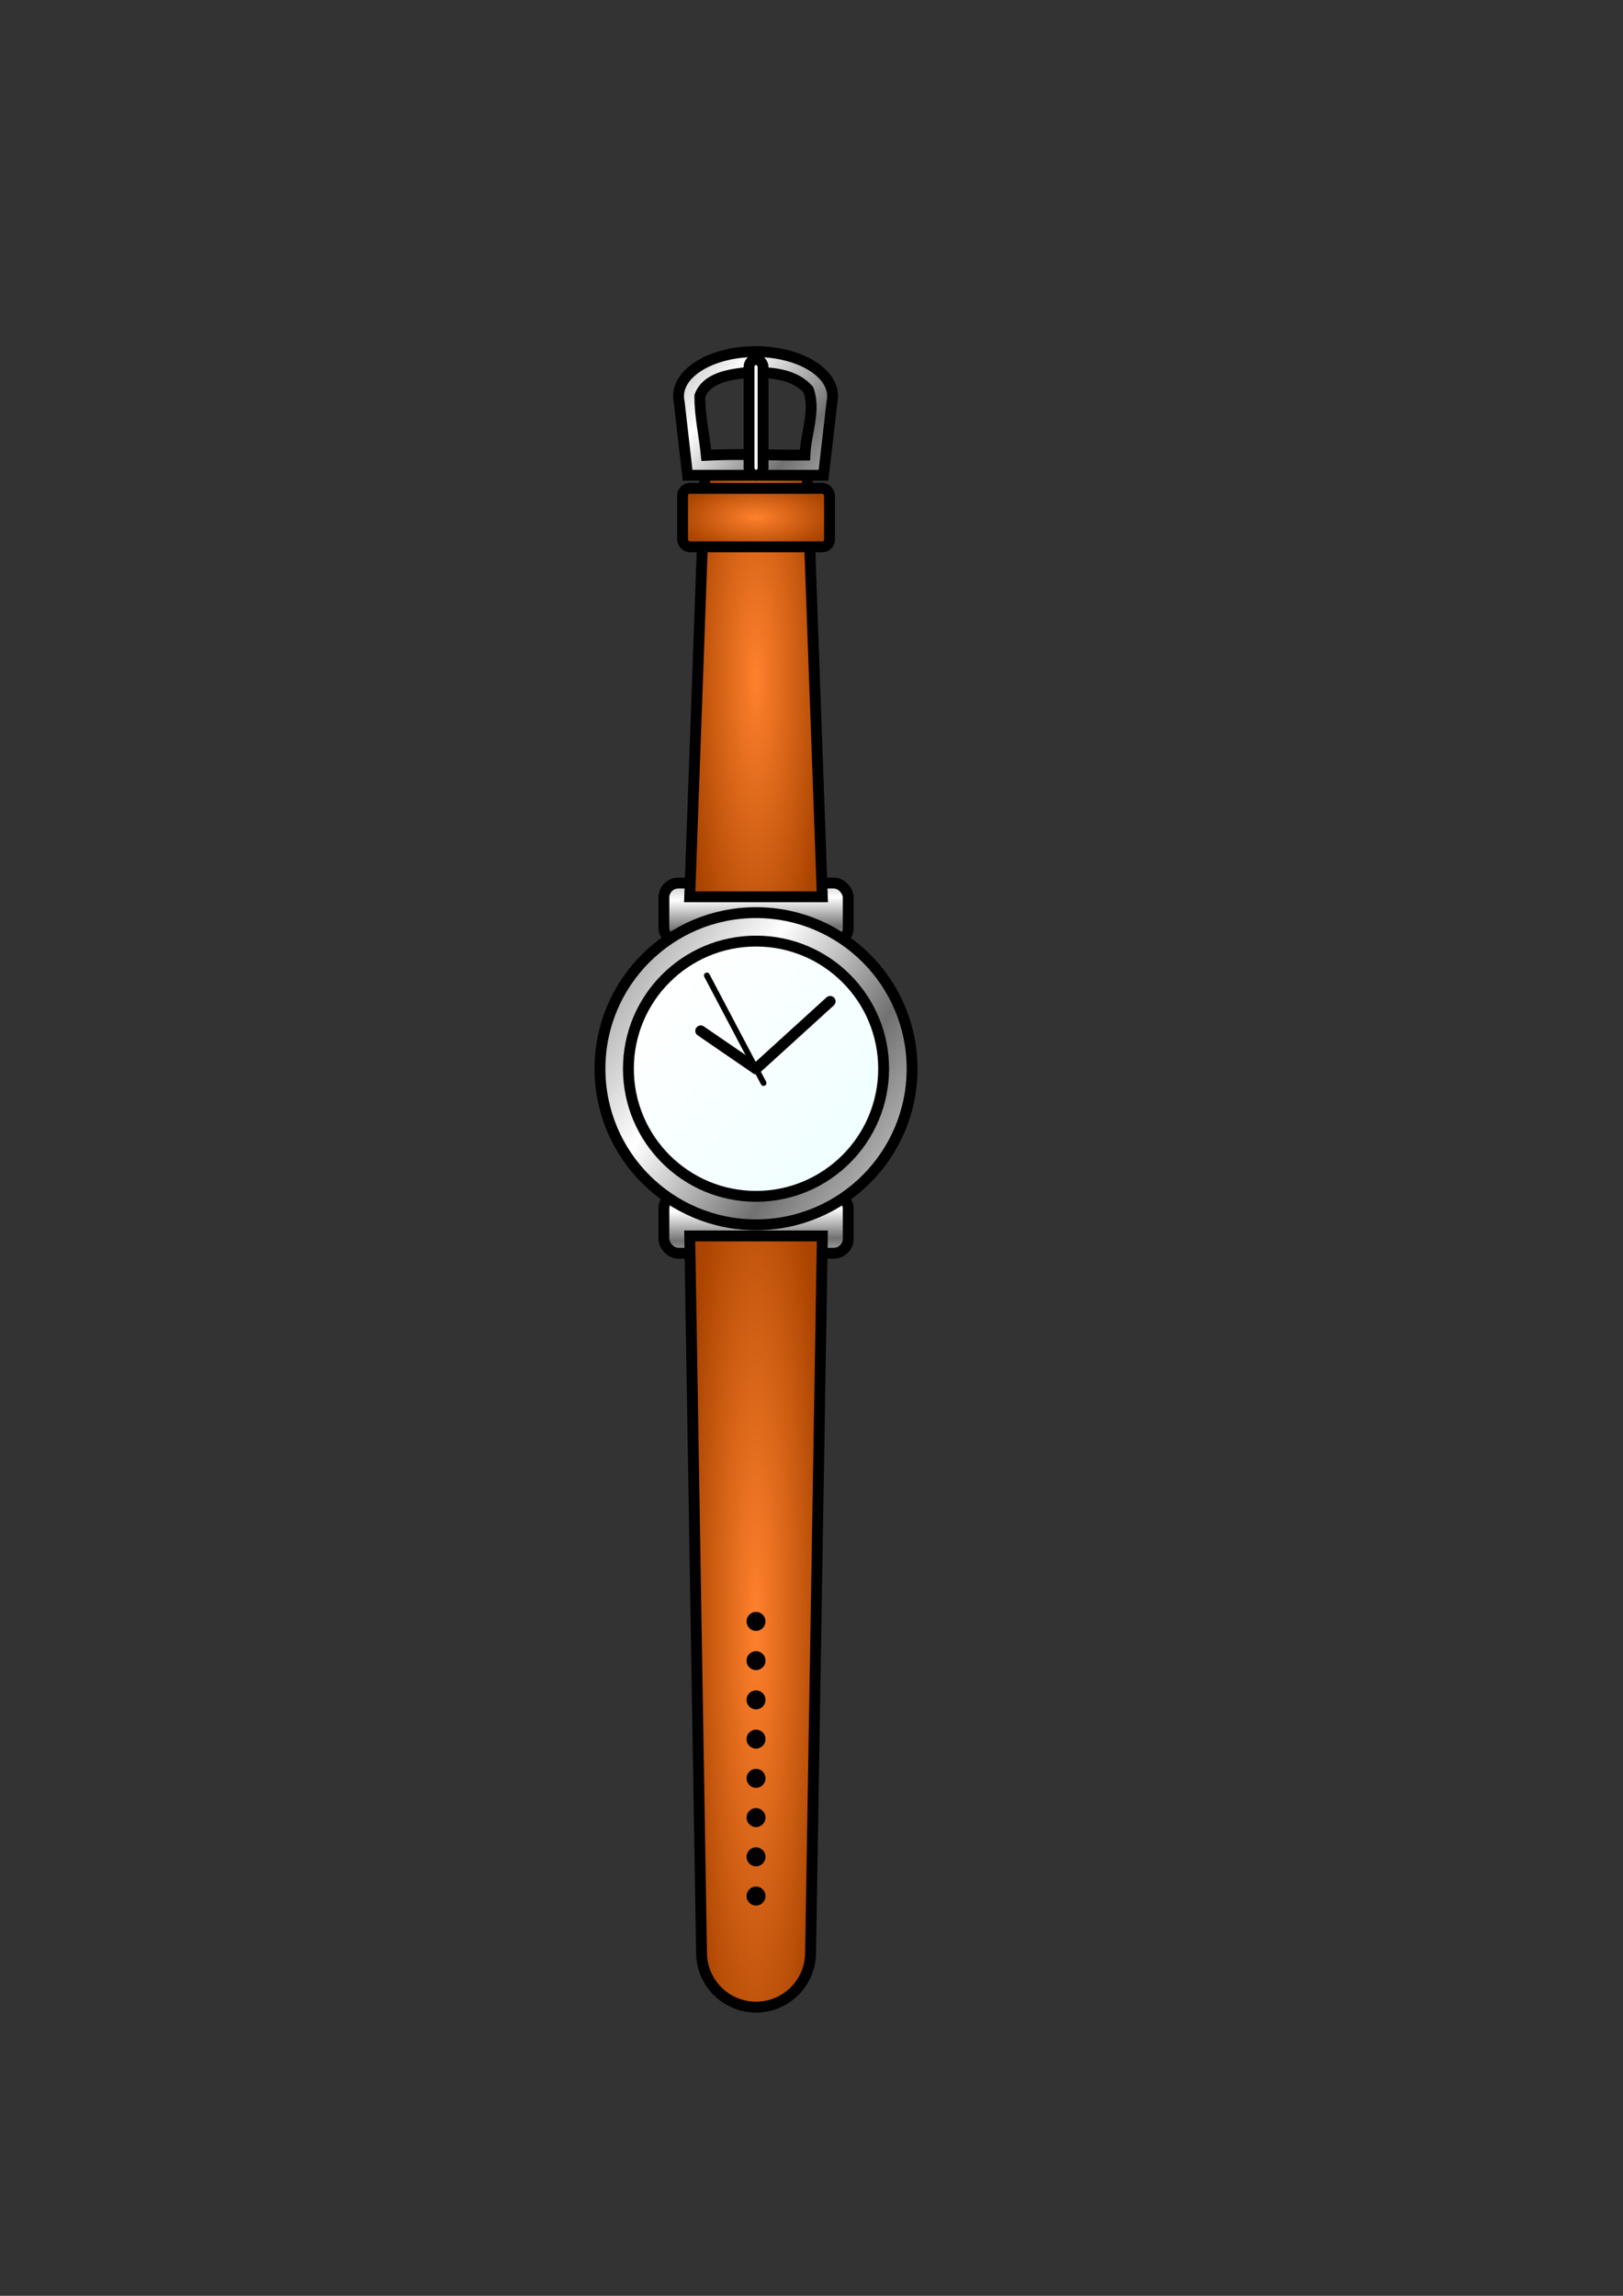 <?xml version="1.0" encoding="UTF-8" standalone="no"?>
<!-- Created with Inkscape (http://www.inkscape.org/) -->

<svg
   xmlns:dc="http://purl.org/dc/elements/1.1/"
   xmlns:cc="http://creativecommons.org/ns#"
   xmlns:rdf="http://www.w3.org/1999/02/22-rdf-syntax-ns#"
   xmlns:svg="http://www.w3.org/2000/svg"
   xmlns="http://www.w3.org/2000/svg"
   xmlns:xlink="http://www.w3.org/1999/xlink"
   xmlns:sodipodi="http://sodipodi.sourceforge.net/DTD/sodipodi-0.dtd"
   xmlns:inkscape="http://www.inkscape.org/namespaces/inkscape"
   width="210mm"
   height="297mm"
   id="svg2"
   version="1.1"
   inkscape:version="0.48.0 r9654"
   sodipodi:docname="Watch.svg">
  <rect width="100%" height="100%" fill="#333333" stroke="none"/>
  <defs
     id="defs4"><linearGradient
   id="linearGradient3124">
  <stop
     style="stop-color:#f0ffff;stop-opacity:1;"
     offset="0"
     id="stop3126" />
  <stop
     style="stop-color:#ffffff;stop-opacity:1;"
     offset="1"
     id="stop3128" />
</linearGradient>
<linearGradient
   id="linearGradient3112">
  <stop
     style="stop-color:#b3b3b3;stop-opacity:1;"
     offset="0"
     id="stop3114" />
  <stop
     id="stop3122"
     offset="0.316"
     style="stop-color:#ffffff;stop-opacity:1;" />
  <stop
     id="stop3120"
     offset="0.743"
     style="stop-color:#717171;stop-opacity:1;" />
  <stop
     style="stop-color:#b3b3b3;stop-opacity:1;"
     offset="1"
     id="stop3116" />
</linearGradient>
<linearGradient
   id="linearGradient3090">
  <stop
     style="stop-color:#ff812d;stop-opacity:1;"
     offset="0"
     id="stop3092" />
  <stop
     style="stop-color:#aa4400;stop-opacity:1;"
     offset="1"
     id="stop3094" />
</linearGradient>

 <style
   id="style2989"
   type="text/css">
   
    .str1 {stroke:#373435;stroke-width:0.8;stroke-linecap:round}
    .str0 {stroke:#373435;stroke-width:1.5}
    .str2 {stroke:#373435;stroke-width:1.5;stroke-linecap:round}
    .fil0 {fill:none}
    .fil1 {fill:#373435}
   
  </style>

  
  
  
  
  
  
  
  
  
  
  
  
  
  
  
  
  
  
  
  
  
  
 <radialGradient
   inkscape:collect="always"
   xlink:href="#linearGradient3090"
   id="radialGradient3096"
   cx="365.714"
   cy="754.7"
   fx="365.714"
   fy="754.7"
   r="35.091"
   gradientTransform="matrix(1,0,0,7.342,0,-4786.644)"
   gradientUnits="userSpaceOnUse" />
<radialGradient
   inkscape:collect="always"
   xlink:href="#linearGradient3090"
   id="radialGradient3100"
   cx="49.269"
   cy="88.275"
   fx="49.269"
   fy="88.275"
   r="9.904"
   gradientTransform="matrix(1,0,0,4.517,0,-310.42)"
   gradientUnits="userSpaceOnUse" />
<radialGradient
   inkscape:collect="always"
   xlink:href="#linearGradient3090"
   id="radialGradient3102"
   cx="365.714"
   cy="236.936"
   fx="365.714"
   fy="236.936"
   r="38.597"
   gradientTransform="matrix(1,0,0,0.439,0,120.847)"
   gradientUnits="userSpaceOnUse" />
<linearGradient
   inkscape:collect="always"
   xlink:href="#linearGradient3112"
   id="linearGradient3118"
   x1="31.945"
   y1="125.551"
   x2="68.248"
   y2="150.38"
   gradientUnits="userSpaceOnUse" />
<linearGradient
   inkscape:collect="always"
   xlink:href="#linearGradient3124"
   id="linearGradient3130"
   x1="62.355"
   y1="150.38"
   x2="35.907"
   y2="127.482"
   gradientUnits="userSpaceOnUse" />
<linearGradient
   inkscape:collect="always"
   xlink:href="#linearGradient3112"
   id="linearGradient3132"
   x1="362.947"
   y1="400.538"
   x2="363.594"
   y2="434.751"
   gradientUnits="userSpaceOnUse" />
<linearGradient
   inkscape:collect="always"
   xlink:href="#linearGradient3112"
   id="linearGradient3136"
   gradientUnits="userSpaceOnUse"
   x1="362.947"
   y1="400.538"
   x2="363.594"
   y2="434.751"
   gradientTransform="translate(0,152)" />
<radialGradient
   inkscape:collect="always"
   xlink:href="#linearGradient3090"
   id="radialGradient3149"
   gradientUnits="userSpaceOnUse"
   gradientTransform="matrix(1,0,0,7.342,0,-4786.644)"
   cx="365.714"
   cy="754.7"
   fx="365.714"
   fy="754.7"
   r="35.091" />
<linearGradient
   inkscape:collect="always"
   xlink:href="#linearGradient3112"
   id="linearGradient3177"
   x1="220.082"
   y1="170.905"
   x2="301.221"
   y2="236.626"
   gradientUnits="userSpaceOnUse"
   gradientTransform="translate(105.298,-29.742)" />
<linearGradient
   inkscape:collect="always"
   xlink:href="#linearGradient3112"
   id="linearGradient3244"
   gradientUnits="userSpaceOnUse"
   gradientTransform="translate(0,152)"
   x1="362.947"
   y1="400.538"
   x2="363.594"
   y2="434.751" />
<linearGradient
   inkscape:collect="always"
   xlink:href="#linearGradient3112"
   id="linearGradient3246"
   gradientUnits="userSpaceOnUse"
   x1="362.947"
   y1="400.538"
   x2="363.594"
   y2="434.751" />
<radialGradient
   inkscape:collect="always"
   xlink:href="#linearGradient3090"
   id="radialGradient3248"
   gradientUnits="userSpaceOnUse"
   gradientTransform="matrix(1,0,0,4.517,0,-310.42)"
   cx="49.269"
   cy="88.275"
   fx="49.269"
   fy="88.275"
   r="9.904" />
<linearGradient
   inkscape:collect="always"
   xlink:href="#linearGradient3112"
   id="linearGradient3250"
   gradientUnits="userSpaceOnUse"
   x1="31.945"
   y1="125.551"
   x2="68.248"
   y2="150.38" />
<linearGradient
   inkscape:collect="always"
   xlink:href="#linearGradient3124"
   id="linearGradient3252"
   gradientUnits="userSpaceOnUse"
   x1="62.355"
   y1="150.38"
   x2="35.907"
   y2="127.482" />
<radialGradient
   inkscape:collect="always"
   xlink:href="#linearGradient3090"
   id="radialGradient3254"
   gradientUnits="userSpaceOnUse"
   gradientTransform="matrix(1,0,0,0.439,0,120.847)"
   cx="365.714"
   cy="236.936"
   fx="365.714"
   fy="236.936"
   r="38.597" />
<linearGradient
   inkscape:collect="always"
   xlink:href="#linearGradient3112"
   id="linearGradient3256"
   gradientUnits="userSpaceOnUse"
   gradientTransform="translate(105.298,-29.742)"
   x1="220.082"
   y1="170.905"
   x2="301.221"
   y2="236.626" />
<radialGradient
   inkscape:collect="always"
   xlink:href="#linearGradient3090"
   id="radialGradient3258"
   gradientUnits="userSpaceOnUse"
   gradientTransform="matrix(1,0,0,7.342,0,-4786.644)"
   cx="365.714"
   cy="754.7"
   fx="365.714"
   fy="754.7"
   r="35.091" />
</defs>
  <sodipodi:namedview
     id="base"
     pagecolor="#ffffff"
     bordercolor="#666666"
     borderopacity="1.0"
     inkscape:pageopacity="0.0"
     inkscape:pageshadow="2"
     inkscape:zoom="0.99539111"
     inkscape:cx="365.71429"
     inkscape:cy="475.02342"
     inkscape:document-units="px"
     inkscape:current-layer="layer1"
     showgrid="false"
     inkscape:window-width="1920"
     inkscape:window-height="1030"
     inkscape:window-x="-8"
     inkscape:window-y="-8"
     inkscape:window-maximized="1" />
  <g
     inkscape:label="Camada 1"
     inkscape:groupmode="layer"
     id="layer1">
    <g
       id="g3221"
       transform="translate(4.019,28.13)">
      <rect
         style="fill:url(#linearGradient3244);stroke:#000000;stroke-width:5.315"
         class="fil0 str0"
         x="320.639"
         y="555.635"
         width="90.151"
         height="28.996"
         rx="7.087"
         ry="7.087"
         id="rect3134" />
      <rect
         id="rect3029"
         ry="7.087"
         rx="7.087"
         height="28.996"
         width="90.151"
         y="403.635"
         x="320.639"
         class="fil0 str0"
         style="fill:url(#linearGradient3246);stroke:#000000;stroke-width:5.315" />
      <polygon
         transform="matrix(3.543,0,0,3.543,191.139,-9.332)"
         id="polygon3005"
         points="58.423,118.453 56.248,58.096 42.29,58.096 40.115,118.453 "
         class="fil0 str0"
         style="fill:url(#radialGradient3248);stroke:#000000;stroke-width:1.5" />
      <circle
         transform="matrix(3.543,0,0,3.543,191.139,2.668)"
         id="circle2993"
         r="21.54"
         cy="138.793"
         cx="49.269"
         class="fil0 str0"
         sodipodi:cx="49.269001"
         sodipodi:cy="138.793"
         sodipodi:rx="21.5399"
         sodipodi:ry="21.5399"
         style="fill:url(#linearGradient3250);stroke:#000000;stroke-width:1.5"
         d="m 70.809,138.793 c 0,11.896 -9.644,21.54 -21.54,21.54 -11.896,0 -21.54,-9.644 -21.54,-21.54 0,-11.896 9.644,-21.54 21.54,-21.54 11.896,0 21.54,9.644 21.54,21.54 z" />
      <circle
         transform="matrix(3.543,0,0,3.543,191.139,2.668)"
         id="circle2995"
         r="17.614"
         cy="138.793"
         cx="49.269"
         class="fil0 str0"
         sodipodi:cx="49.269001"
         sodipodi:cy="138.793"
         sodipodi:rx="17.6136"
         sodipodi:ry="17.6136"
         style="fill:url(#linearGradient3252);stroke:#000000;stroke-width:1.5"
         d="m 66.883,138.793 c 0,9.728 -7.886,17.614 -17.614,17.614 -9.728,0 -17.614,-7.886 -17.614,-17.614 0,-9.728 7.886,-17.614 17.614,-17.614 9.728,0 17.614,7.886 17.614,17.614 z" />
      <line
         id="line2997"
         y2="448.82"
         x2="341.655"
         y1="501.413"
         x1="369.385"
         class="fil0 str1"
         style="fill:none;stroke:#000000;stroke-width:2.835;stroke-linecap:round" />
      <line
         id="line2999"
         y2="461.508"
         x2="401.941"
         y1="494.454"
         x1="365.714"
         class="fil0 str2"
         style="fill:none;stroke:#000000;stroke-width:5.315;stroke-linecap:round" />
      <line
         id="line3001"
         y2="475.905"
         x2="338.663"
         y1="494.454"
         x1="365.714"
         class="fil0 str2"
         style="fill:none;stroke:#000000;stroke-width:5.315;stroke-linecap:round" />
      <rect
         id="rect3007"
         ry="3.543"
         rx="3.543"
         height="28.597"
         width="71.878"
         y="210.637"
         x="329.775"
         class="fil0 str0"
         style="fill:url(#radialGradient3254);stroke:#000000;stroke-width:5.315" />
      <path
         inkscape:connector-curvature="0"
         id="path3009"
         d="m 365.485,143.789 c -20.809,0 -37.688,9.754 -37.688,21.812 0,0.989 0.124,1.983 0.344,2.938 l 4.094,35.719 66.469,0 4.125,-35.719 c 0.22,-0.954 0.312,-1.949 0.312,-2.938 0,-12.059 -16.847,-21.812 -37.656,-21.812 z m -1.062,10.219 c 9.641,-0.086 20.199,0.944 26.875,8.406 3.723,10.266 -1.299,21.377 -1.688,31.969 -15.573,0.17 -32.241,-0.755 -48.219,0.094 -0.96,-9.704 -3.252,-19.228 -3.156,-29.031 3.188,-8.689 14.044,-10.394 22.125,-11.344 1.326,-0.042 2.685,-0.081 4.062,-0.094 z"
         style="fill:url(#linearGradient3256);stroke:#000000;stroke-width:5.315" />
      <rect
         id="rect3011"
         ry="3.543"
         rx="3.543"
         height="56.597"
         width="6.835"
         y="147.662"
         x="362.297"
         class="fil0 str0"
         style="fill:#ffffff;stroke:#000000;stroke-width:5.315" />
      <g
         transform="translate(0,10)"
         id="g3138">
        <path
           style="fill:url(#radialGradient3258);stroke:#000000;stroke-width:5.315"
           inkscape:connector-curvature="0"
           class="fil0 str0"
           d="m 392.379,916.565 c 0,14.726 -11.938,26.664 -26.664,26.664 -14.726,0 -26.664,-11.938 -26.664,-26.664 l -5.77,-350.394 64.868,0 -5.77,350.394 z"
           id="path3003" />
        <circle
           d="m 50.578,212.24 c 0,0.723 -0.586,1.309 -1.309,1.309 -0.723,0 -1.309,-0.586 -1.309,-1.309 0,-0.723 0.586,-1.309 1.309,-1.309 0.723,0 1.309,0.586 1.309,1.309 z"
           style="fill:#000000"
           sodipodi:ry="1.3087"
           sodipodi:rx="1.3087"
           sodipodi:cy="212.24001"
           sodipodi:cx="49.269001"
           class="fil1"
           cx="49.269"
           cy="212.24"
           r="1.309"
           id="circle3013"
           transform="matrix(3.543,0,0,3.543,191.139,2.668)" />
        <circle
           d="m 50.578,250.147 c 0,0.723 -0.586,1.309 -1.309,1.309 -0.723,0 -1.309,-0.586 -1.309,-1.309 0,-0.723 0.586,-1.309 1.309,-1.309 0.723,0 1.309,0.586 1.309,1.309 z"
           style="fill:#000000"
           sodipodi:ry="1.3087"
           sodipodi:rx="1.3087"
           sodipodi:cy="250.147"
           sodipodi:cx="49.269001"
           class="fil1"
           cx="49.269"
           cy="250.147"
           r="1.309"
           id="circle3015"
           transform="matrix(3.543,0,0,3.543,191.139,2.668)" />
        <circle
           d="m 50.578,217.656 c 0,0.723 -0.586,1.309 -1.309,1.309 -0.723,0 -1.309,-0.586 -1.309,-1.309 0,-0.723 0.586,-1.309 1.309,-1.309 0.723,0 1.309,0.586 1.309,1.309 z"
           style="fill:#000000"
           sodipodi:ry="1.3087"
           sodipodi:rx="1.3087"
           sodipodi:cy="217.65601"
           sodipodi:cx="49.269001"
           class="fil1"
           cx="49.269"
           cy="217.656"
           r="1.309"
           id="circle3017"
           transform="matrix(3.543,0,0,3.543,191.139,2.668)" />
        <circle
           d="m 50.578,223.071 c 0,0.723 -0.586,1.309 -1.309,1.309 -0.723,0 -1.309,-0.586 -1.309,-1.309 0,-0.723 0.586,-1.309 1.309,-1.309 0.723,0 1.309,0.586 1.309,1.309 z"
           style="fill:#000000"
           sodipodi:ry="1.3087"
           sodipodi:rx="1.3087"
           sodipodi:cy="223.071"
           sodipodi:cx="49.269001"
           class="fil1"
           cx="49.269"
           cy="223.071"
           r="1.309"
           id="circle3019"
           transform="matrix(3.543,0,0,3.543,191.139,2.668)" />
        <circle
           d="m 50.578,228.486 c 0,0.723 -0.586,1.309 -1.309,1.309 -0.723,0 -1.309,-0.586 -1.309,-1.309 0,-0.723 0.586,-1.309 1.309,-1.309 0.723,0 1.309,0.586 1.309,1.309 z"
           style="fill:#000000"
           sodipodi:ry="1.3087"
           sodipodi:rx="1.3087"
           sodipodi:cy="228.48599"
           sodipodi:cx="49.269001"
           class="fil1"
           cx="49.269"
           cy="228.486"
           r="1.309"
           id="circle3021"
           transform="matrix(3.543,0,0,3.543,191.139,2.668)" />
        <circle
           d="m 50.578,233.901 c 0,0.723 -0.586,1.309 -1.309,1.309 -0.723,0 -1.309,-0.586 -1.309,-1.309 0,-0.723 0.586,-1.309 1.309,-1.309 0.723,0 1.309,0.586 1.309,1.309 z"
           style="fill:#000000"
           sodipodi:ry="1.3087"
           sodipodi:rx="1.3087"
           sodipodi:cy="233.901"
           sodipodi:cx="49.269001"
           class="fil1"
           cx="49.269"
           cy="233.901"
           r="1.309"
           id="circle3023"
           transform="matrix(3.543,0,0,3.543,191.139,2.668)" />
        <circle
           d="m 50.578,239.316 c 0,0.723 -0.586,1.309 -1.309,1.309 -0.723,0 -1.309,-0.586 -1.309,-1.309 0,-0.723 0.586,-1.309 1.309,-1.309 0.723,0 1.309,0.586 1.309,1.309 z"
           style="fill:#000000"
           sodipodi:ry="1.3087"
           sodipodi:rx="1.3087"
           sodipodi:cy="239.31599"
           sodipodi:cx="49.269001"
           class="fil1"
           cx="49.269"
           cy="239.316"
           r="1.309"
           id="circle3025"
           transform="matrix(3.543,0,0,3.543,191.139,2.668)" />
        <circle
           d="m 50.578,244.732 c 0,0.723 -0.586,1.309 -1.309,1.309 -0.723,0 -1.309,-0.586 -1.309,-1.309 0,-0.723 0.586,-1.309 1.309,-1.309 0.723,0 1.309,0.586 1.309,1.309 z"
           style="fill:#000000"
           sodipodi:ry="1.3087"
           sodipodi:rx="1.3087"
           sodipodi:cy="244.73199"
           sodipodi:cx="49.269001"
           class="fil1"
           cx="49.269"
           cy="244.732"
           r="1.309"
           id="circle3027"
           transform="matrix(3.543,0,0,3.543,191.139,2.668)" />
      </g>
    </g>
  </g>
</svg>
